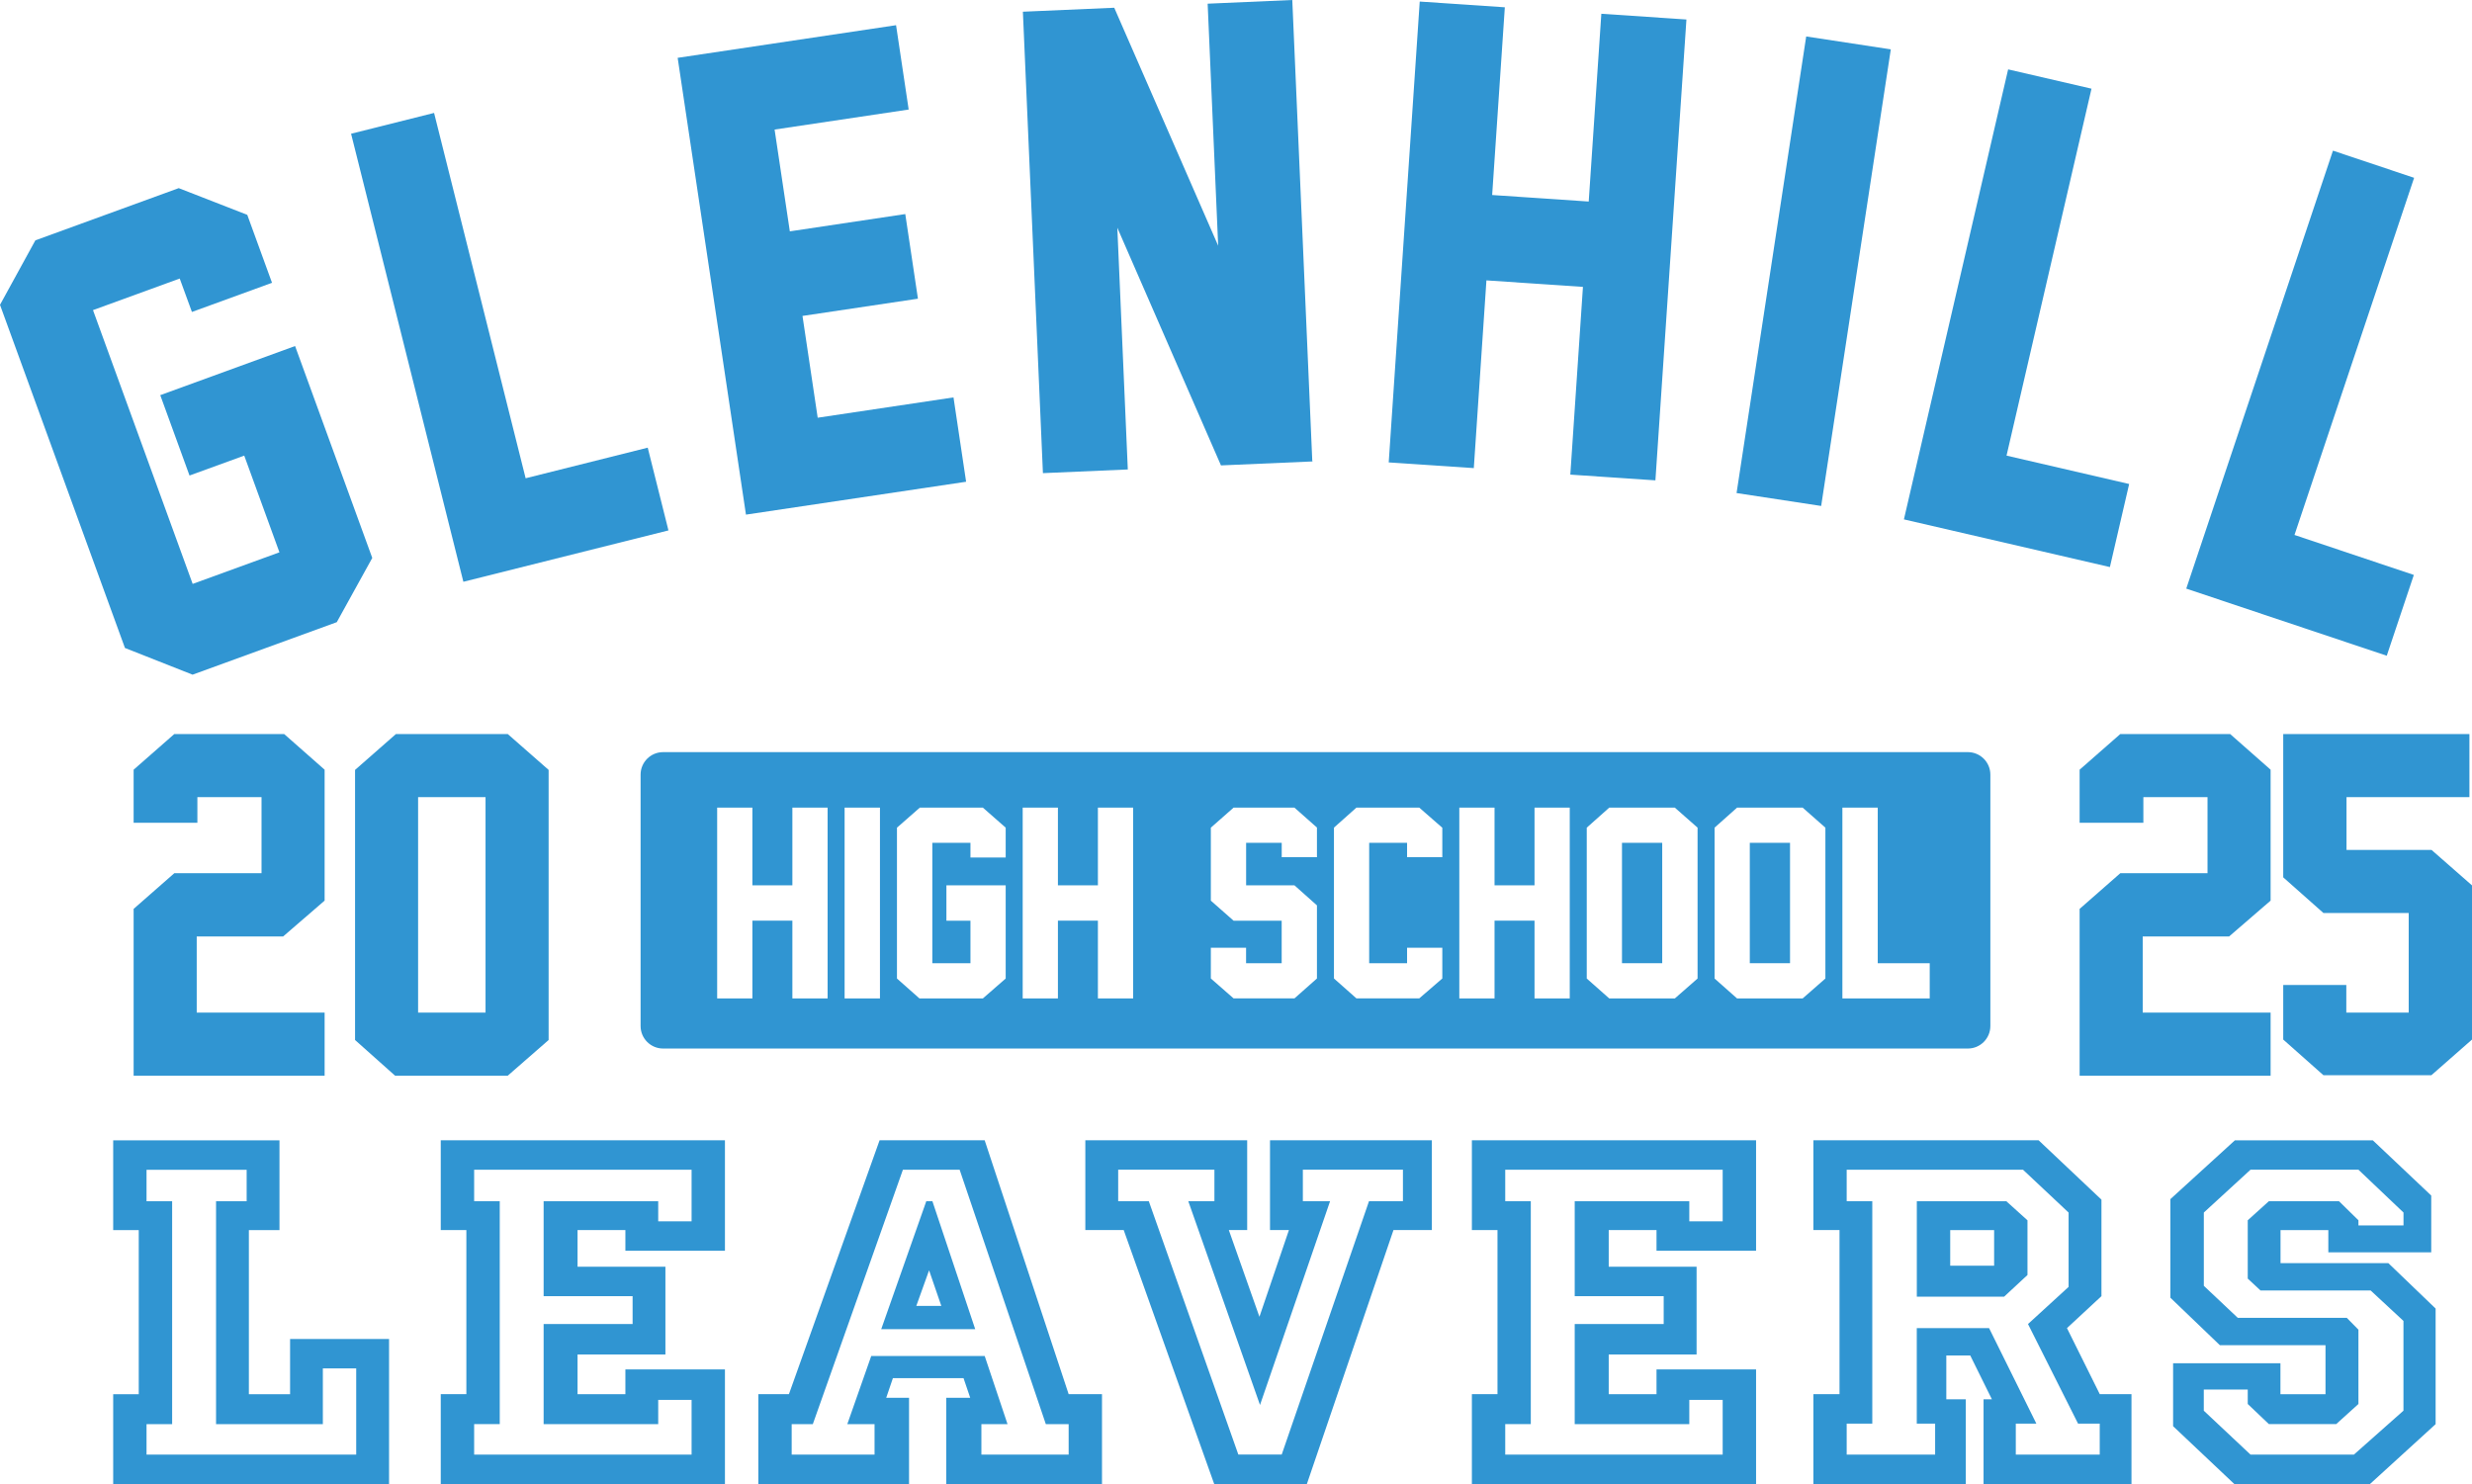 <?xml version="1.0" encoding="UTF-8"?> <svg xmlns="http://www.w3.org/2000/svg" id="Layer_2" viewBox="0 0 603.42 362.41"><defs><style>.cls-1{fill:#3095d2;stroke-width:0px;}</style></defs><g id="Layer_2-2"><polygon class="cls-1" points="47.01 164.71 82.21 151.89 90.87 136.21 72.03 84.48 39.12 96.47 46.26 116.09 59.62 111.23 68.21 134.84 47.03 142.55 22.7 75.71 43.87 68 46.85 76.16 66.4 69.04 60.36 52.45 43.63 45.93 8.63 58.68 0 74.42 30.5 158.19 47.01 164.71"></polygon><polygon class="cls-1" points="163.17 129.49 158.11 109.29 128.31 116.76 105.96 27.57 85.7 32.65 113.11 142.03 163.17 129.49"></polygon><polygon class="cls-1" points="235.83 117.61 232.75 97.02 199.6 101.98 195.89 77.13 224.07 72.92 220.98 52.26 192.8 56.48 189.08 31.63 221.81 26.74 218.73 6.15 165.42 14.12 182.09 125.64 235.83 117.61"></polygon><polygon class="cls-1" points="275.3 114.61 272.74 55.59 298.04 113.62 320.41 112.65 320.33 112.51 315.45 0 294.79 .9 297.36 59.99 271.99 1.89 249.69 2.86 254.58 115.51 275.3 114.61"></polygon><polygon class="cls-1" points="362.84 68.45 386.4 70.04 383.32 115.87 404.09 117.27 411.66 4.76 390.89 3.36 387.81 49.2 364.24 47.61 367.33 1.78 346.56 .38 338.99 112.89 359.76 114.28 362.84 68.45"></polygon><rect class="cls-1" x="386.33" y="55.77" width="112.76" height="20.89" transform="translate(310.53 493.88) rotate(-81.33)"></rect><polygon class="cls-1" points="519.73 118.16 489.8 111.23 510.54 21.65 490.19 16.94 464.75 126.8 515.03 138.44 519.73 118.16"></polygon><polygon class="cls-1" points="589.22 140.36 560.09 130.6 589.29 43.41 569.48 36.78 533.67 143.7 582.61 160.09 589.22 140.36"></polygon><path class="cls-1" d="M70.8,340.37h-10.05v-40.06h7.47v-21.92H27.63v21.92h6.24v40.06h-6.24v22.05h67.34v-35.53h-24.16v13.48ZM78.81,334.07h8.14v21.04h-51.18v-7.43h6.25v-54.42h-6.25v-7.68h24.44v7.68h-7.47v54.42h26.07v-13.61Z"></path><path class="cls-1" d="M107.59,300.3h6.25v40.06h-6.25v22.05h69.37v-28.09h-24.3v6.05h-11.68v-9.7h21.45v-21.42h-21.45v-8.95h11.68v5.04h24.3v-26.96h-69.37v21.92ZM115.74,347.67h6.25v-54.42h-6.25v-7.68h53.08v12.6h-8.15v-4.91h-27.97v23.18h21.72v6.8h-21.72v24.44h27.97v-5.92h8.15v13.36h-53.08v-7.43Z"></path><path class="cls-1" d="M226.11,293.25l-11,31.24h22.94l-10.45-31.24h-1.49ZM223.67,318.82l3.12-8.69,2.99,8.69h-6.11Z"></path><path class="cls-1" d="M240.37,278.38h-25.66l-22.13,61.98h-7.47v22.05h36.79v-21.17h-5.57l1.63-4.79h17.24l1.63,4.79h-5.84v21.17h38.01v-22.05h-8.14l-20.5-61.98ZM260.87,355.11h-21.31v-7.43h6.38l-5.57-16.63h-27.7l-5.84,16.63h6.65v7.43h-20.23v-7.43h5.16l21.99-62.11h13.85l21.04,62.11h5.57v7.43Z"></path><path class="cls-1" d="M310.01,300.3h4.62l-7.2,21.17-7.47-21.17h4.48v-21.92h-39.51v21.92h9.37l22.13,62.11h22.54l21.18-62.11h9.37v-21.92h-39.51v21.92ZM318.02,285.56h24.44v7.68h-8.28l-21.31,61.86h-10.59l-21.86-61.86h-7.47v-7.68h23.49v7.68h-6.38l17.51,49.76,17.11-49.76h-6.65v-7.68Z"></path><path class="cls-1" d="M359.29,300.3h6.25v40.06h-6.25v22.05h69.37v-28.09h-24.3v6.05h-11.67v-9.7h21.45v-21.42h-21.45v-8.95h11.67v5.04h24.3v-26.96h-69.37v21.92ZM367.43,347.67h6.24v-54.42h-6.24v-7.68h53.08v12.6h-8.15v-4.91h-27.97v23.18h21.72v6.8h-21.72v24.44h27.97v-5.92h8.15v13.36h-53.08v-7.43Z"></path><path class="cls-1" d="M467.9,293.25v23.31h21.31l5.7-5.29v-13.35l-5.16-4.66h-21.86ZM486.77,309h-10.72v-8.69h10.72v8.69Z"></path><path class="cls-1" d="M504.55,324.24l8.42-7.81v-23.56l-15.34-14.49h-54.98v21.92h6.38v40.06h-6.38v22.05h37.2v-20.79h-4.75v-10.71h5.84l5.29,10.71h-2.04v20.79h36.11v-22.05h-7.74l-8.01-16.13ZM512.56,355.11h-20.5v-7.56h5.02l-11.54-23.31h-17.65v23.31h4.48v7.56h-21.59v-7.56h6.25v-54.3h-6.25v-7.68h43.04l11.13,10.46v18.14l-9.91,9.07,12.22,24.32h5.29v7.56Z"></path><path class="cls-1" d="M556.68,308.37v-8.06h11.67v5.42h25.12v-13.86l-14.26-13.48h-33.67l-15.75,14.36v24.06l12.08,11.59h25.79v11.97h-11v-7.56h-26.2v15.37l15.07,14.24h32.85l16.16-14.74v-28.22l-11.54-11.09h-26.34ZM586.68,344.4l-12.08,10.71h-25.25l-11.4-10.71v-5.17h10.73v3.53l5.16,4.91h16.43l5.43-4.91v-18.14l-2.85-2.9h-26.61l-8.28-7.81v-17.89l11.4-10.46h26.34l11,10.46v3.15h-11v-1.26l-4.75-4.66h-17.11l-5.16,4.66v14.24l3.12,2.9h26.88l8.01,7.43v21.92Z"></path><polygon class="cls-1" points="69.1 228.63 79.24 219.87 79.24 187.91 69.36 179.2 42.55 179.2 32.62 187.91 32.62 200.86 48.18 200.86 48.18 194.6 63.84 194.6 63.84 213.18 42.55 213.18 32.62 221.89 32.62 262.61 79.24 262.61 79.24 247.21 48.02 247.21 48.02 228.63 69.1 228.63"></polygon><path class="cls-1" d="M133.92,253.9v-65.94l-9.98-8.76h-27.29l-9.98,8.76v65.94l9.77,8.71h27.5l9.98-8.71ZM118.52,247.21h-16.46v-52.61h16.46v52.61Z"></path><polygon class="cls-1" points="544.12 228.63 554.26 219.87 554.26 187.91 544.38 179.2 517.57 179.2 507.64 187.91 507.64 200.86 523.2 200.86 523.2 194.6 538.86 194.6 538.86 213.18 517.57 213.18 507.64 221.89 507.64 262.61 554.26 262.61 554.26 247.21 523.04 247.21 523.04 228.63 544.12 228.63"></polygon><polygon class="cls-1" points="593.55 207.5 572.79 207.5 572.79 194.6 602.79 194.6 602.79 179.2 557.34 179.2 557.34 214.19 567.16 222.9 587.97 222.9 587.97 247.21 572.74 247.21 572.74 240.47 557.34 240.47 557.34 253.79 567.16 262.5 593.5 262.5 603.42 253.79 603.42 216.15 593.55 207.5"></polygon><rect class="cls-1" x="395.93" y="205.76" width="9.82" height="29.39"></rect><path class="cls-1" d="M161.86,183.62c-3.03,0-5.49,2.46-5.49,5.49v61.38c0,3.03,2.46,5.49,5.49,5.49h318.5c3.03,0,5.49-2.46,5.49-5.49v-61.38c0-3.03-2.46-5.49-5.49-5.49H161.86ZM202.02,243.75h-8.6v-18.98h-9.76v18.98h-8.6v-46.59h8.6v18.98h9.76v-18.98h8.6v46.59ZM214.8,243.75h-8.63v-46.59h8.63v46.59ZM245.49,209.35h-8.6v-3.59h-9.31v29.39h9.31v-10.38h-5.87v-8.63h14.47v22.75l-5.57,4.86h-15.48l-5.49-4.86v-36.83l5.58-4.89h15.39l5.57,4.89v7.29ZM276.6,243.75h-8.6v-18.98h-9.76v18.98h-8.6v-46.59h8.6v18.98h9.76v-18.98h8.6v46.59ZM321.47,209.26h-8.6v-3.5h-8.69v10.38h11.8l5.49,4.89v17.85l-5.49,4.86h-14.86l-5.55-4.86v-7.5h8.6v3.77h8.69v-10.38h-11.74l-5.55-4.89v-17.82l5.55-4.89h14.86l5.49,4.86v7.24ZM352.07,209.26h-8.6v-3.5h-9.25v29.39h9.25v-3.77h8.6v7.5l-5.63,4.86h-15.33l-5.49-4.86v-36.83l5.49-4.89h15.33l5.63,4.92v7.18ZM383.18,243.75h-8.6v-18.98h-9.76v18.98h-8.6v-46.59h8.6v18.98h9.76v-18.98h8.6v46.59ZM414.38,238.89l-5.55,4.86h-16.01l-5.49-4.86v-36.83l5.49-4.89h16.01l5.55,4.89v36.83ZM445.58,238.89l-5.55,4.86h-16.01l-5.49-4.86v-36.83l5.49-4.89h16.01l5.55,4.89v36.83ZM471.05,243.75h-21.32v-46.59h8.63v37.99h12.69v8.6Z"></path><rect class="cls-1" x="427.13" y="205.76" width="9.82" height="29.39"></rect></g></svg> 